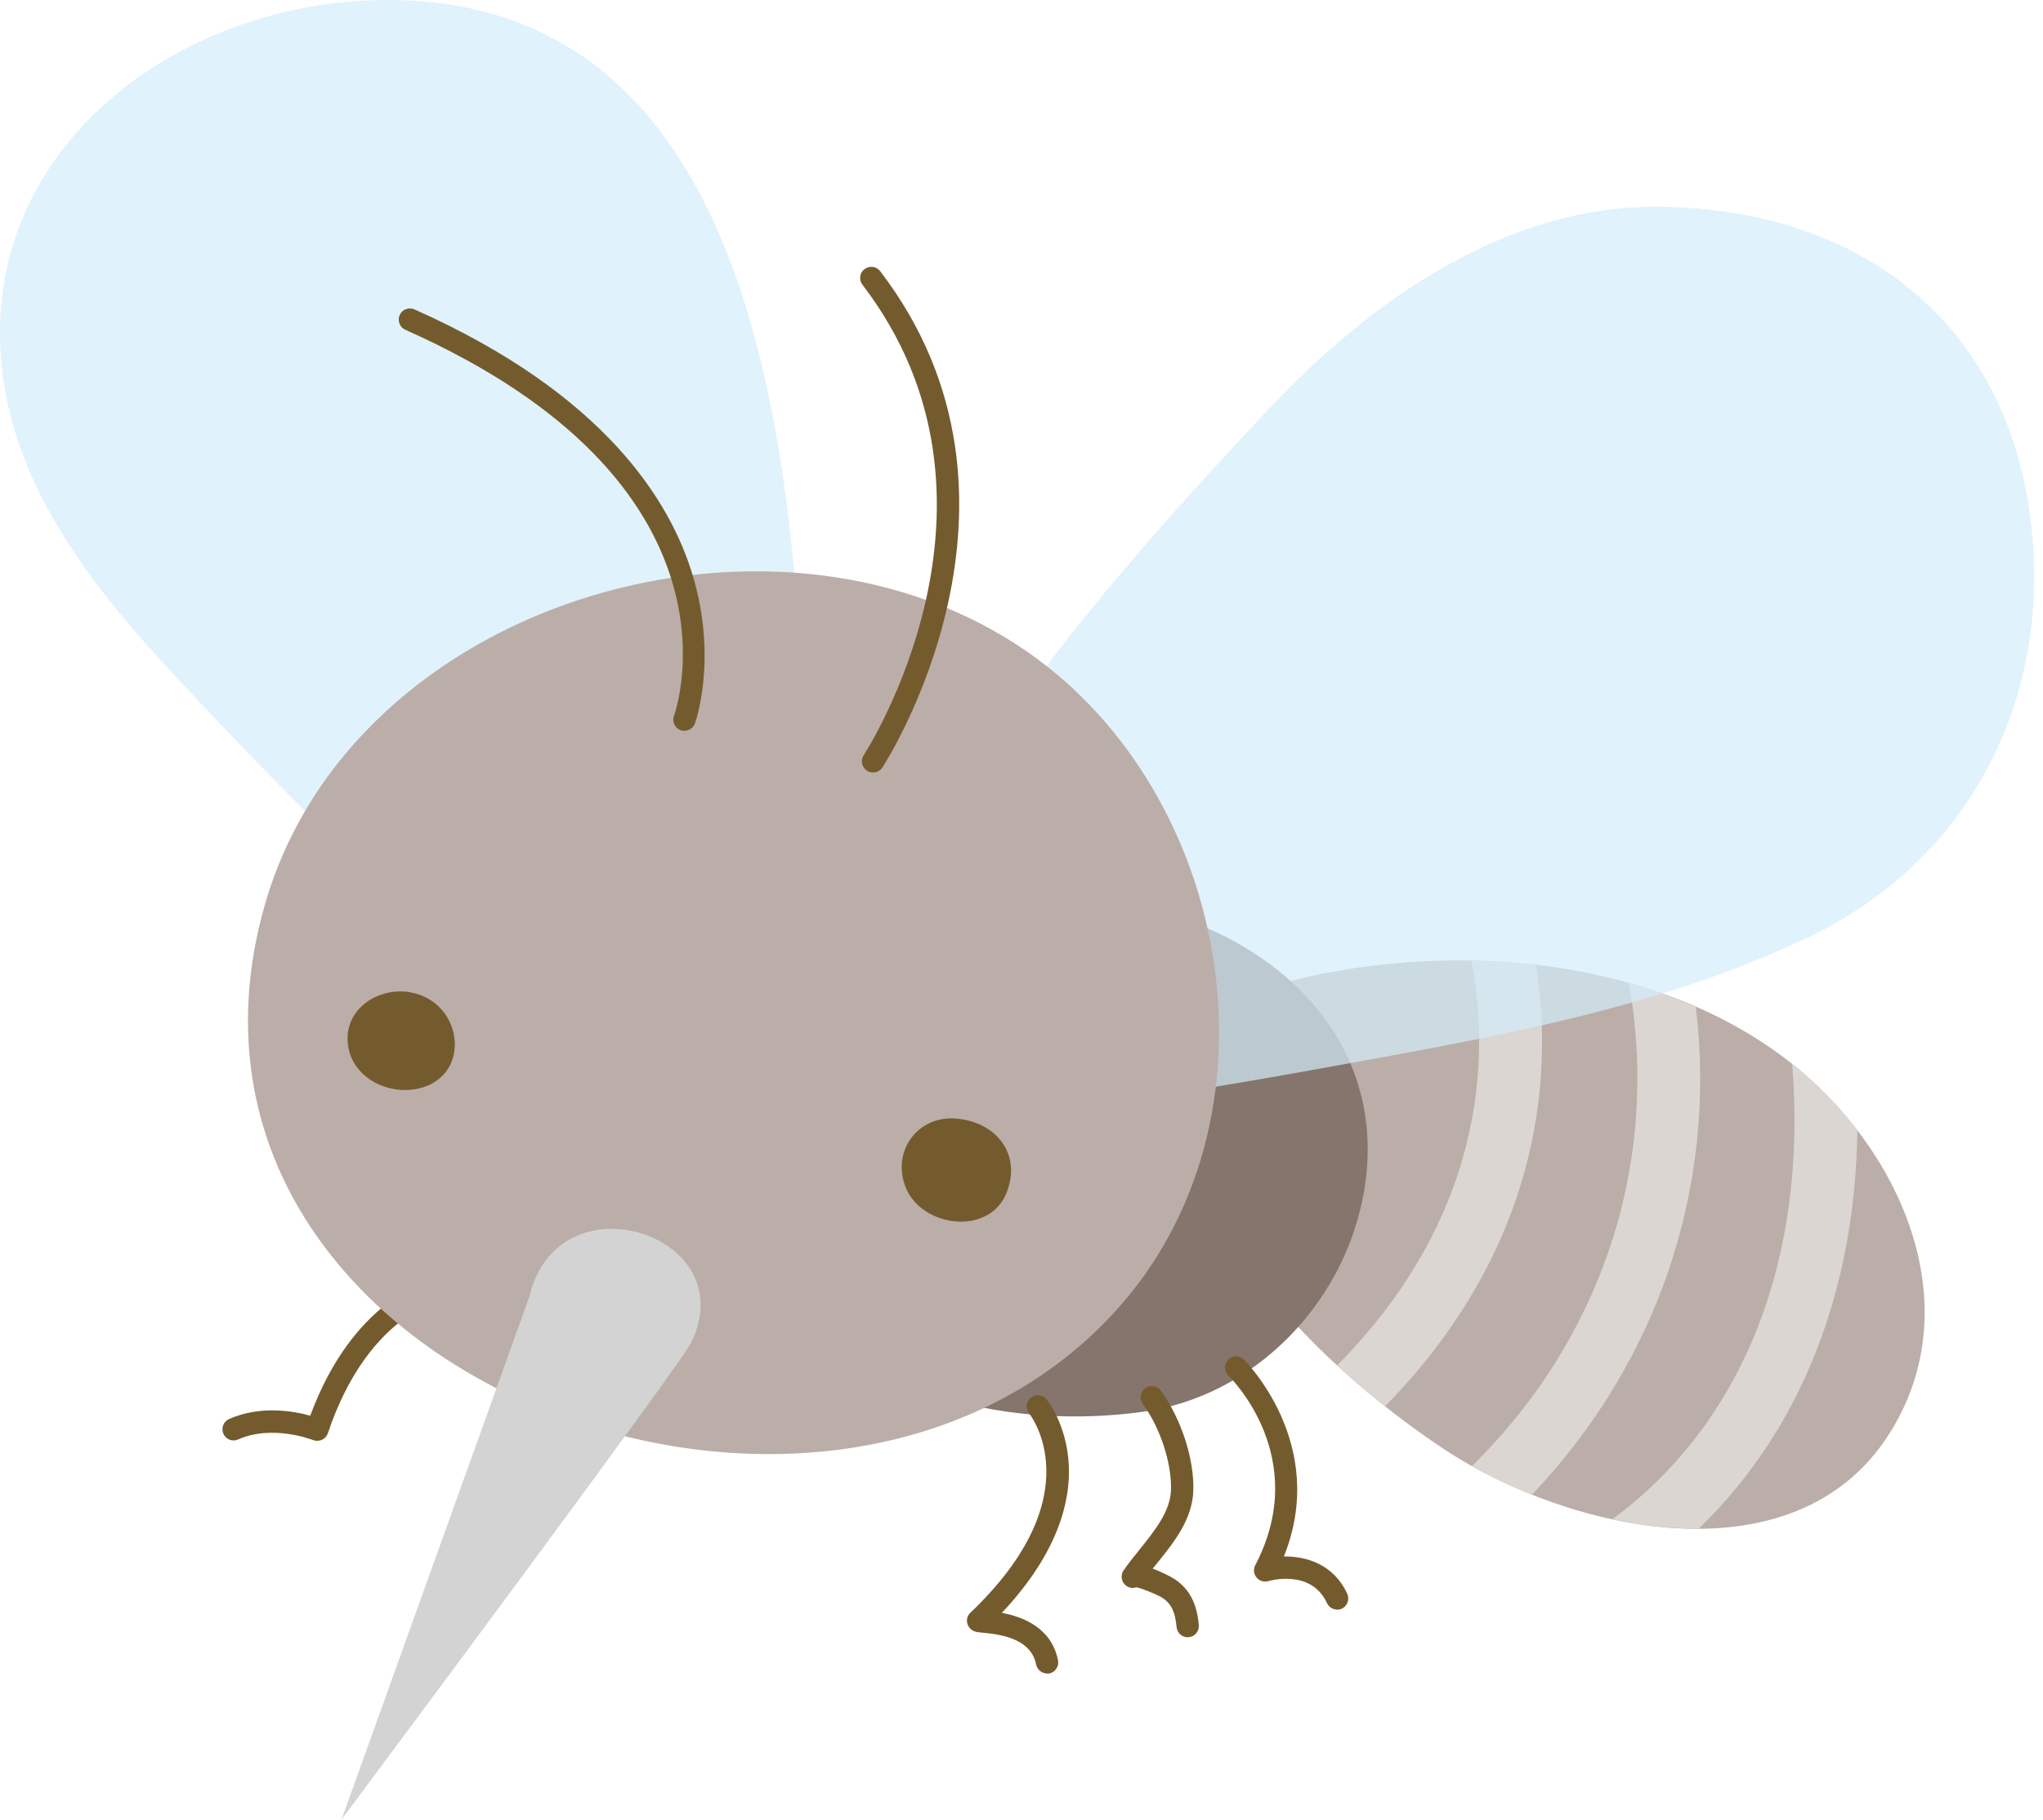 <svg width="183" height="163" viewBox="0 0 183 163" fill="none" xmlns="http://www.w3.org/2000/svg">
<path d="M111.821 113.391C116.561 120.161 123.571 125.961 129.331 129.791C140.331 137.101 160.741 141.871 169.251 128.391C176.581 116.781 170.101 102.661 160.161 95.001C148.511 86.031 131.741 84.431 117.751 87.361C112.491 88.461 107.161 90.621 106.511 96.381C105.831 102.321 108.151 108.151 111.831 113.401L111.821 113.391Z" fill="#BBAEA8"/>
<path d="M137.571 86.421C135.651 86.201 133.721 86.072 131.791 86.041C133.161 92.871 133.981 107.962 119.771 122.302C121.191 123.602 122.631 124.832 124.071 125.962C138.841 110.862 138.951 94.912 137.571 86.421Z" fill="#DCD6D2"/>
<path d="M151.911 90.191C149.971 89.341 147.961 88.631 145.901 88.051C148.751 103.951 143.561 119.821 131.841 131.321C133.511 132.251 135.321 133.121 137.221 133.881C148.531 121.981 153.831 106.231 151.901 90.201L151.911 90.191Z" fill="#DCD6D2"/>
<path d="M166.371 101.242C164.671 99.022 162.681 97.001 160.531 95.291C161.941 112.752 156.161 127.422 144.431 136.072C147.001 136.622 149.621 136.932 152.171 136.912C161.241 128.162 166.191 115.712 166.371 101.232V101.242Z" fill="#DCD6D2"/>
<path d="M69.961 115.222C77.091 125.242 90.791 128.032 102.311 126.462C113.251 124.962 121.801 115.242 122.471 104.192C123.201 92.102 113.491 83.681 102.391 81.311C91.531 79.001 76.301 80.371 69.231 90.132C64.281 96.962 65.191 108.492 69.971 115.222H69.961Z" fill="#85756C"/>
<path d="M93.791 149.891C93.321 149.891 92.911 149.561 92.811 149.091C92.371 146.911 90.021 146.421 88.031 146.241C87.501 146.191 87.181 146.161 86.891 145.861C86.711 145.671 86.611 145.411 86.611 145.151C86.611 144.881 86.731 144.631 86.921 144.451C97.981 133.921 92.251 126.681 92.191 126.611C91.841 126.181 91.901 125.551 92.331 125.201C92.761 124.851 93.391 124.911 93.741 125.341C93.821 125.431 95.581 127.621 95.741 131.301C95.871 134.341 94.891 138.991 89.741 144.461C91.601 144.811 94.181 145.771 94.771 148.711C94.881 149.251 94.531 149.781 93.991 149.891C93.921 149.901 93.861 149.911 93.791 149.911V149.891Z" fill="#745B2E"/>
<path d="M106.391 146.651C105.881 146.651 105.441 146.261 105.391 145.741C105.261 144.251 104.831 143.481 103.881 142.981C103.431 142.751 102.271 142.261 101.791 142.171C101.501 142.271 101.171 142.241 100.901 142.051C100.451 141.741 100.331 141.121 100.641 140.661C101.081 140.031 101.591 139.391 102.091 138.771C103.441 137.091 104.841 135.361 104.891 133.441C104.951 131.011 103.941 127.921 102.361 125.741C102.041 125.291 102.131 124.671 102.581 124.341C103.031 124.011 103.651 124.121 103.981 124.561C105.801 127.071 106.971 130.651 106.891 133.491C106.821 136.081 105.131 138.181 103.641 140.021C103.511 140.181 103.381 140.341 103.251 140.501C103.691 140.661 104.201 140.891 104.801 141.201C106.861 142.281 107.261 144.201 107.381 145.561C107.431 146.111 107.021 146.601 106.471 146.641C106.441 146.641 106.411 146.641 106.381 146.641L106.391 146.651Z" fill="#745B2E"/>
<path d="M119.771 144.171C119.391 144.171 119.031 143.951 118.861 143.591C117.461 140.531 113.771 141.571 113.611 141.621C113.231 141.731 112.811 141.611 112.551 141.291C112.301 140.981 112.251 140.551 112.441 140.191C117.451 130.601 110.331 123.491 110.021 123.201C109.621 122.821 109.621 122.181 110.001 121.791C110.381 121.391 111.021 121.381 111.411 121.771C111.491 121.851 119.061 129.331 115.001 139.411C116.981 139.391 119.441 140.071 120.681 142.761C120.911 143.261 120.681 143.861 120.191 144.091C120.061 144.151 119.911 144.181 119.781 144.181L119.771 144.171Z" fill="#745B2E"/>
<path d="M28.411 129.051C28.281 129.051 28.161 129.031 28.031 128.981C28.001 128.971 24.411 127.561 21.331 128.931C20.821 129.161 20.231 128.931 20.011 128.421C19.791 127.921 20.011 127.321 20.521 127.101C23.311 125.861 26.281 126.381 27.791 126.801C31.601 116.471 38.301 114.741 38.591 114.671C39.131 114.541 39.671 114.871 39.801 115.411C39.931 115.951 39.601 116.481 39.071 116.621C38.791 116.691 32.721 118.361 29.371 128.371C29.281 128.631 29.091 128.851 28.841 128.961C28.711 129.021 28.571 129.051 28.421 129.051H28.411Z" fill="#745B2E"/>
<path opacity="0.7" d="M77.401 88.611C76.851 97.021 85.381 101.031 92.471 99.931C101.011 98.611 109.541 97.301 118.031 95.751C132.931 93.031 148.111 90.541 161.901 83.991C175.591 77.481 183.171 64.071 182.111 48.861C180.781 29.821 167.541 18.781 148.741 18.521C134.911 18.331 122.721 26.971 113.631 36.651C99.941 51.221 86.911 66.251 78.461 84.601C77.821 85.981 77.491 87.331 77.401 88.621V88.611Z" fill="#D3EDFB"/>
<path opacity="0.7" d="M70.431 86.931C72.761 82.471 72.571 76.041 72.331 70.751C71.201 45.861 70.031 0.301 35.041 0.001C15.601 -0.159 -3.309 14.121 0.491 35.141C2.611 46.871 11.451 56.141 19.381 64.471C25.791 71.211 32.421 78.041 39.711 83.881C45.401 88.441 53.971 92.771 61.571 92.321C66.161 92.051 68.861 89.941 70.431 86.941V86.931Z" fill="#D3EDFB"/>
<path d="M73.591 51.531C52.801 48.961 29.541 60.391 23.681 81.181C11.941 122.871 73.581 146.351 99.911 117.441C115.521 100.301 110.491 71.161 91.981 58.351C86.521 54.571 80.181 52.351 73.591 51.531Z" fill="#BBAEA8"/>
<path d="M61.311 65.462C61.201 65.462 61.081 65.442 60.971 65.401C60.451 65.212 60.181 64.641 60.371 64.121C60.671 63.282 67.311 43.331 36.311 29.541C35.811 29.322 35.581 28.721 35.801 28.221C36.021 27.712 36.621 27.491 37.121 27.712C54.151 35.282 60.091 44.901 62.081 51.642C64.261 59.032 62.331 64.561 62.251 64.791C62.101 65.201 61.721 65.451 61.311 65.451V65.462Z" fill="#745B2E"/>
<path d="M78.201 69.192C78.011 69.192 77.821 69.141 77.651 69.022C77.191 68.722 77.061 68.102 77.371 67.632C77.521 67.412 92.101 44.892 77.251 25.502C76.911 25.061 77.001 24.431 77.441 24.102C77.881 23.771 78.511 23.852 78.841 24.291C94.571 44.822 79.201 68.501 79.041 68.742C78.851 69.031 78.531 69.192 78.211 69.192H78.201Z" fill="#745B2E"/>
<path d="M36.731 88.871C33.751 88.371 30.551 90.552 31.221 93.901C31.801 96.791 35.191 98.242 37.891 97.391C41.851 96.151 41.511 90.832 37.941 89.242C37.551 89.072 37.141 88.951 36.731 88.882V88.871Z" fill="#745B2E"/>
<path d="M85.661 100.191C82.181 99.891 79.821 103.141 81.141 106.391C82.591 109.941 88.611 110.721 90.161 106.841C91.551 103.351 89.201 100.491 85.671 100.191H85.661Z" fill="#745B2E"/>
<path d="M47.421 116.131L30.591 162.981C39.891 150.491 61.031 122.051 61.911 120.251C66.661 110.581 50.001 105.191 47.421 116.131Z" fill="#D2D3D2"/>
</svg>

